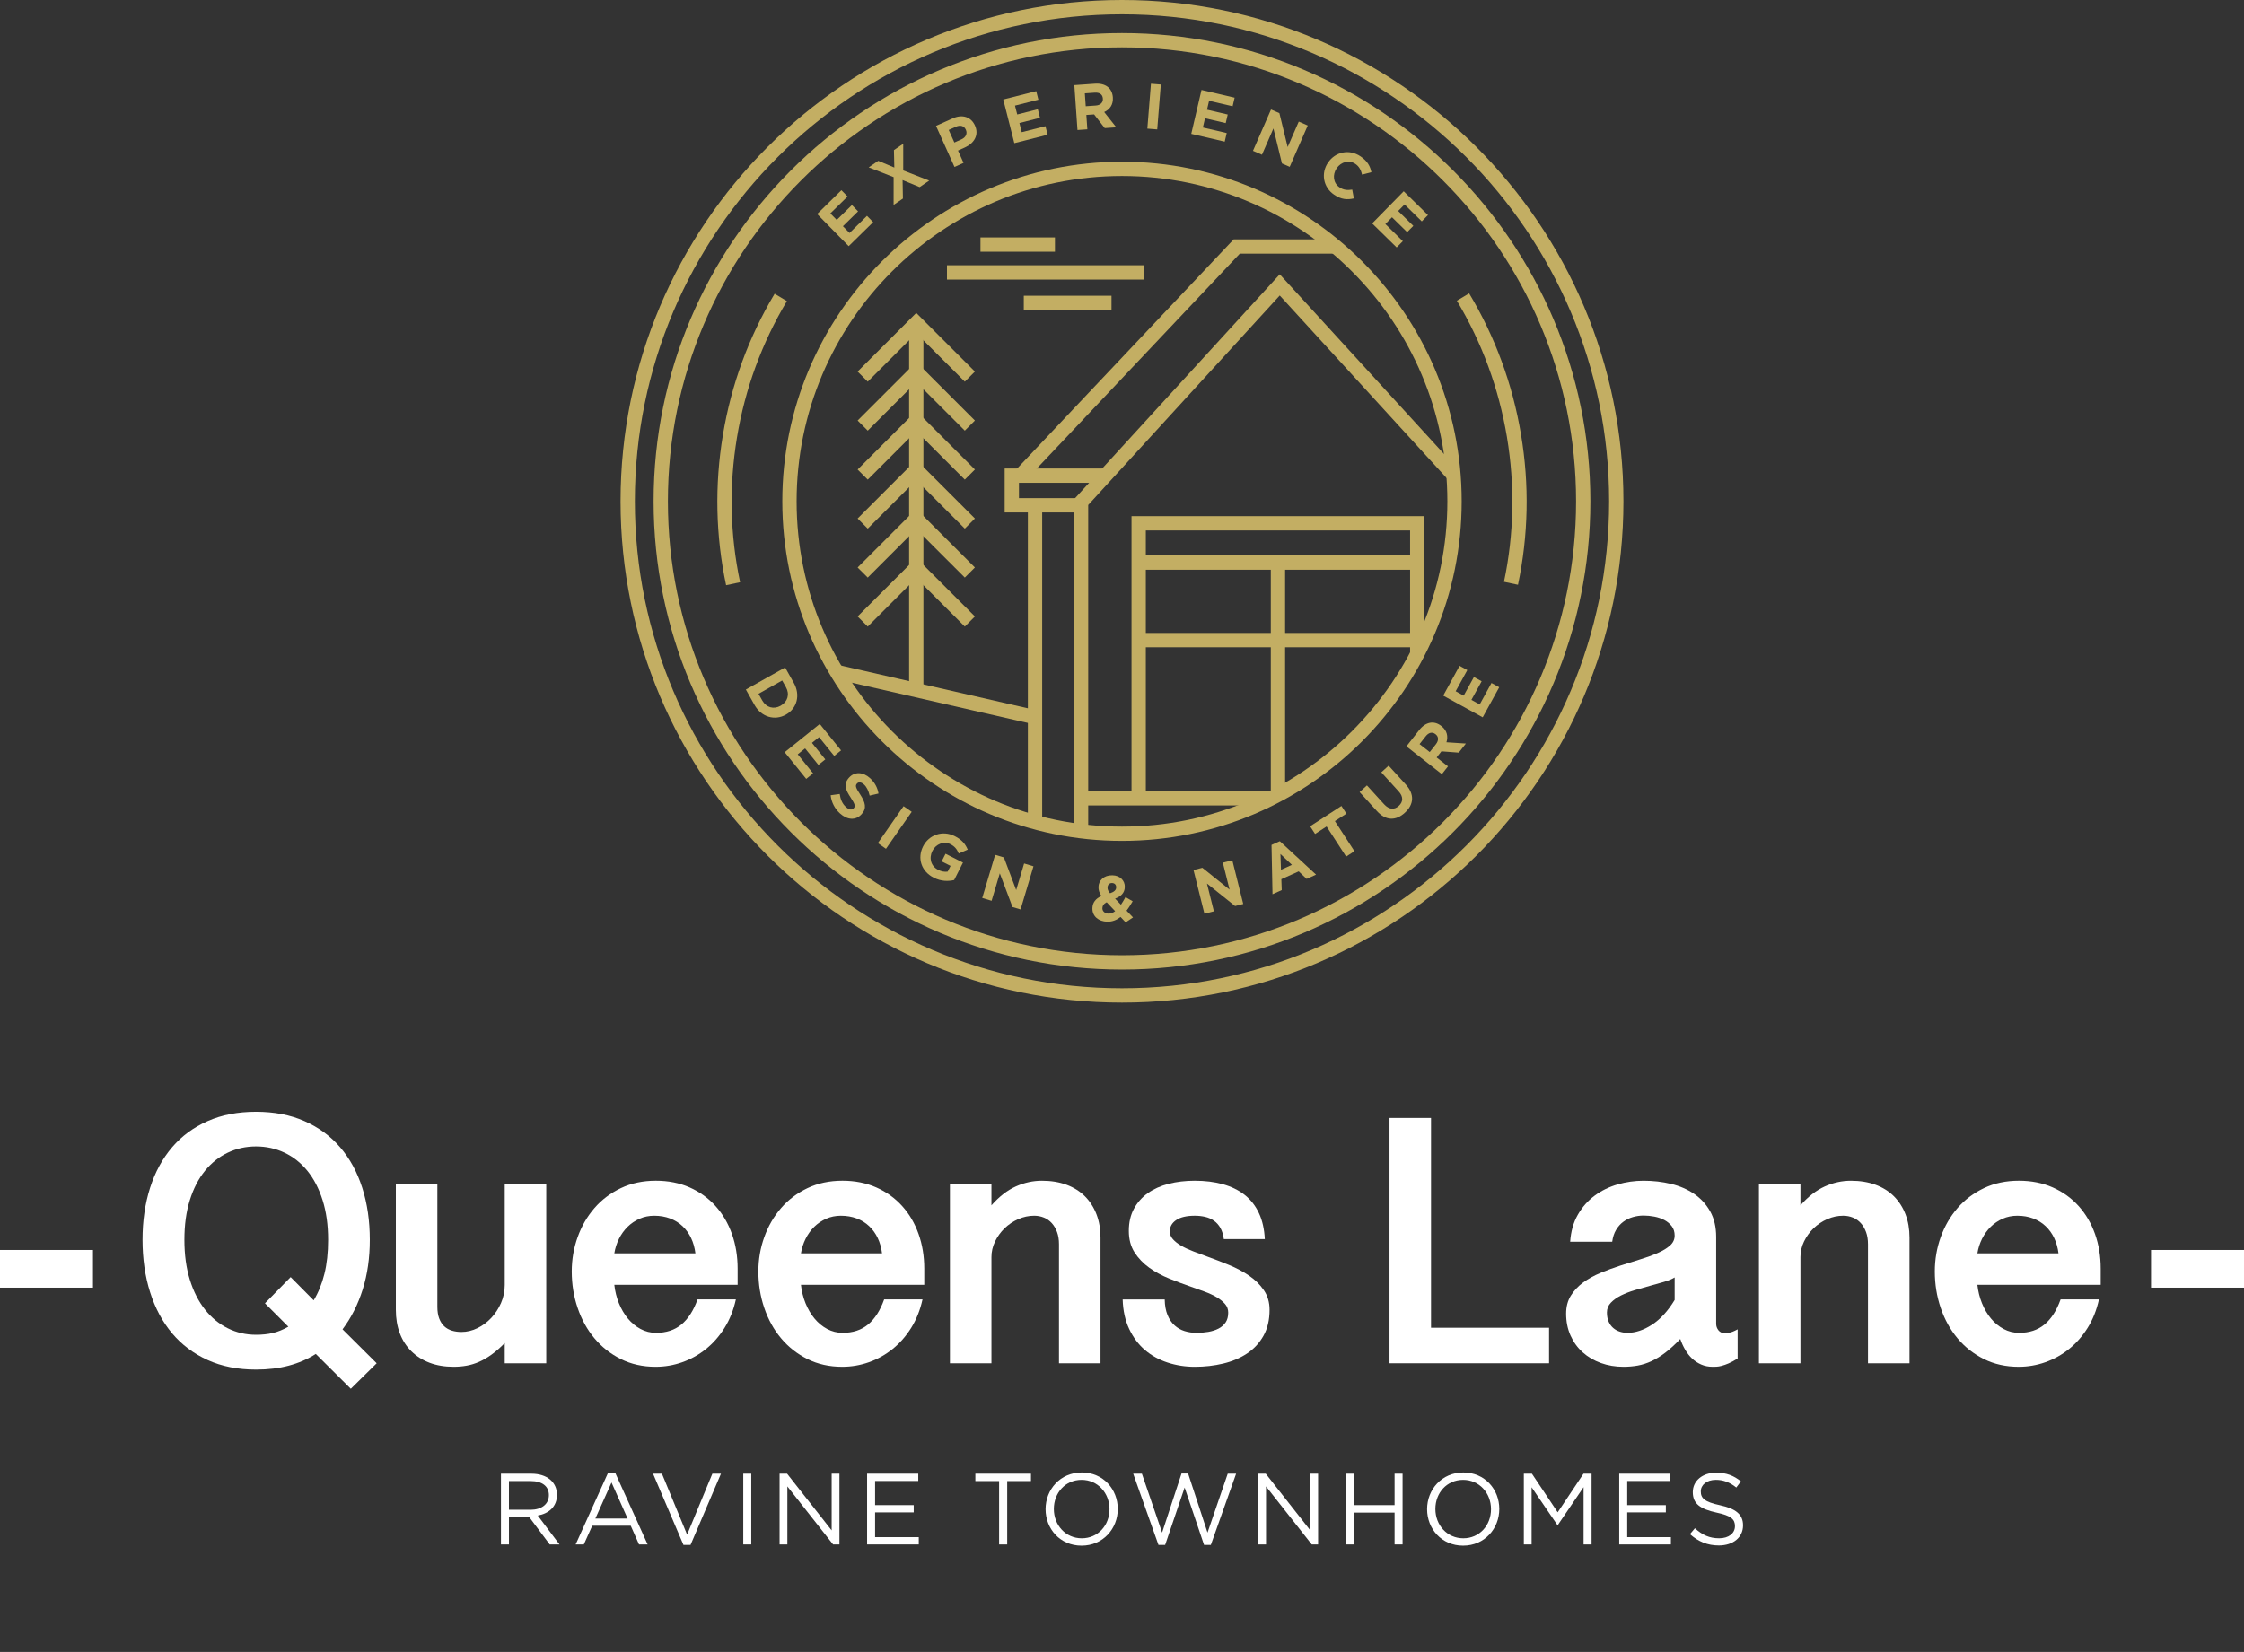 <?xml version="1.0" encoding="UTF-8"?> <!-- Generator: Adobe Illustrator 26.3.1, SVG Export Plug-In . SVG Version: 6.00 Build 0) --> <svg xmlns="http://www.w3.org/2000/svg" xmlns:xlink="http://www.w3.org/1999/xlink" version="1.1" id="Layer_1" x="0px" y="0px" viewBox="0 0 192.341 141.634" style="enable-background:new 0 0 192.341 141.634;" xml:space="preserve"><rect x="0" y="0" width="192.341" height="141.634" fill="#333333" stroke="none"/> <style type="text/css"> .st0{fill:#FFFFFF;} .st1{fill:#C3AE63;} </style> <g> <g> <path class="st0" d="M31.697,106.3c0,1.538-0.201,2.951-0.603,4.237c-0.402,1.287-0.98,2.433-1.734,3.438l2.925,2.91 l-2.216,2.186l-3-2.986c-0.694,0.443-1.465,0.777-2.315,1.003c-0.849,0.226-1.786,0.339-2.812,0.339 c-1.558,0-2.94-0.274-4.146-0.821c-1.206-0.548-2.222-1.312-3.046-2.292c-0.824-0.98-1.452-2.153-1.884-3.521 c-0.433-1.367-0.649-2.865-0.649-4.493c0-1.628,0.216-3.116,0.649-4.463c0.432-1.347,1.06-2.503,1.884-3.468 c0.824-0.965,1.84-1.713,3.046-2.246c1.206-0.533,2.588-0.8,4.146-0.8c1.558,0,2.943,0.267,4.154,0.8 c1.211,0.533,2.232,1.281,3.061,2.246c0.829,0.965,1.46,2.121,1.892,3.468S31.697,104.672,31.697,106.3 M28.124,106.3c0-1.276-0.158-2.412-0.475-3.408c-0.316-0.994-0.752-1.832-1.304-2.51 c-0.553-0.678-1.206-1.196-1.96-1.553c-0.754-0.357-1.568-0.535-2.443-0.535c-0.864,0-1.671,0.178-2.42,0.535 c-0.749,0.357-1.4,0.875-1.952,1.553c-0.553,0.678-0.985,1.516-1.297,2.51c-0.312,0.996-0.467,2.132-0.467,3.408 c0,1.277,0.155,2.418,0.467,3.423s0.744,1.857,1.297,2.555c0.552,0.699,1.203,1.234,1.952,1.606 c0.749,0.372,1.556,0.558,2.42,0.558c0.533,0,1.013-0.05,1.44-0.151c0.427-0.1,0.872-0.281,1.334-0.543l-2.005-2.005 l2.202-2.247l1.975,1.991c0.402-0.664,0.708-1.42,0.919-2.269C28.019,108.368,28.124,107.396,28.124,106.3"></path> <path class="st0" d="M46.82,116.885h-3.558v-1.734c-0.382,0.392-0.754,0.719-1.116,0.98 c-0.362,0.262-0.719,0.47-1.071,0.626c-0.352,0.156-0.708,0.266-1.07,0.331c-0.362,0.066-0.734,0.098-1.116,0.098 c-0.774,0-1.465-0.115-2.073-0.346c-0.608-0.231-1.128-0.561-1.56-0.988c-0.433-0.427-0.762-0.939-0.988-1.538 c-0.226-0.598-0.339-1.269-0.339-2.013v-10.765h3.558v10.509c0,0.392,0.053,0.726,0.158,1.003 c0.106,0.276,0.251,0.5,0.437,0.671c0.187,0.171,0.405,0.294,0.656,0.369c0.251,0.076,0.523,0.113,0.815,0.113 c0.462,0,0.917-0.108,1.364-0.324c0.447-0.216,0.844-0.51,1.191-0.882c0.347-0.372,0.626-0.799,0.837-1.282 c0.211-0.482,0.317-0.995,0.317-1.538v-8.639h3.558V116.885z"></path> <path class="st0" d="M52.655,110.16c0.061,0.553,0.191,1.078,0.392,1.576c0.201,0.497,0.457,0.934,0.769,1.312 c0.312,0.376,0.673,0.676,1.086,0.897c0.412,0.221,0.854,0.331,1.327,0.331c0.874,0,1.6-0.238,2.178-0.716 c0.578-0.477,1.038-1.193,1.38-2.149h3.287c-0.201,0.915-0.526,1.729-0.973,2.443c-0.447,0.714-0.977,1.317-1.59,1.809 c-0.614,0.493-1.289,0.87-2.028,1.131c-0.739,0.261-1.501,0.392-2.285,0.392c-1.105,0-2.101-0.221-2.985-0.663 c-0.885-0.442-1.638-1.035-2.261-1.779c-0.624-0.744-1.104-1.611-1.44-2.601c-0.337-0.99-0.506-2.033-0.506-3.129 c0-1.025,0.169-2.008,0.506-2.948c0.336-0.939,0.816-1.768,1.44-2.487c0.623-0.719,1.379-1.289,2.269-1.712 c0.889-0.422,1.887-0.633,2.992-0.633c1.066,0,2.031,0.191,2.896,0.573c0.864,0.382,1.603,0.912,2.216,1.591 c0.613,0.678,1.083,1.477,1.41,2.397c0.326,0.92,0.49,1.913,0.49,2.978v1.387H52.655z M59.606,107.461 c-0.06-0.482-0.184-0.92-0.369-1.311c-0.186-0.393-0.43-0.732-0.732-1.018c-0.301-0.287-0.658-0.508-1.07-0.664 c-0.412-0.155-0.865-0.233-1.357-0.233c-0.452,0-0.872,0.085-1.259,0.256c-0.387,0.171-0.729,0.402-1.025,0.693 c-0.297,0.292-0.543,0.634-0.739,1.026s-0.329,0.809-0.4,1.251H59.606z"></path> <path class="st0" d="M68.652,110.16c0.061,0.553,0.191,1.078,0.392,1.576c0.201,0.497,0.457,0.934,0.769,1.312 c0.312,0.376,0.673,0.676,1.086,0.897c0.412,0.221,0.854,0.331,1.327,0.331c0.874,0,1.6-0.238,2.178-0.716 c0.578-0.477,1.038-1.193,1.38-2.149h3.287c-0.201,0.915-0.526,1.729-0.973,2.443c-0.447,0.714-0.977,1.317-1.59,1.809 c-0.614,0.493-1.289,0.87-2.028,1.131c-0.739,0.261-1.501,0.392-2.285,0.392c-1.105,0-2.101-0.221-2.985-0.663 c-0.885-0.442-1.638-1.035-2.261-1.779c-0.624-0.744-1.104-1.611-1.44-2.601c-0.337-0.99-0.506-2.033-0.506-3.129 c0-1.025,0.169-2.008,0.506-2.948c0.336-0.939,0.816-1.768,1.44-2.487c0.623-0.719,1.379-1.289,2.269-1.712 c0.889-0.422,1.887-0.633,2.992-0.633c1.066,0,2.031,0.191,2.896,0.573c0.864,0.382,1.603,0.912,2.216,1.591 c0.613,0.678,1.083,1.477,1.41,2.397c0.326,0.92,0.49,1.913,0.49,2.978v1.387H68.652z M75.603,107.461 c-0.06-0.482-0.184-0.92-0.369-1.311c-0.186-0.393-0.43-0.732-0.732-1.018c-0.301-0.287-0.658-0.508-1.07-0.664 c-0.412-0.155-0.865-0.233-1.357-0.233c-0.452,0-0.872,0.085-1.259,0.256s-0.729,0.402-1.025,0.693 c-0.297,0.292-0.543,0.634-0.739,1.026s-0.329,0.809-0.4,1.251H75.603z"></path> <path class="st0" d="M81.422,101.536h3.558v1.809c0.664-0.753,1.36-1.294,2.089-1.62c0.728-0.327,1.475-0.49,2.239-0.49 c0.784,0,1.487,0.115,2.111,0.346c0.623,0.232,1.148,0.561,1.575,0.988c0.427,0.427,0.756,0.94,0.988,1.538 c0.231,0.598,0.347,1.264,0.347,1.998v10.78h-3.559v-10.208c0-0.391-0.055-0.738-0.166-1.04 c-0.111-0.301-0.261-0.558-0.452-0.769c-0.191-0.211-0.417-0.369-0.679-0.475c-0.261-0.105-0.537-0.158-0.829-0.158 c-0.472,0-0.93,0.098-1.372,0.294s-0.832,0.458-1.168,0.784c-0.337,0.327-0.609,0.704-0.814,1.131 c-0.207,0.427-0.31,0.872-0.31,1.334v9.107h-3.558V101.536z"></path> <path class="st0" d="M99.832,111.412c0.01,0.523,0.09,0.968,0.241,1.334c0.151,0.368,0.352,0.664,0.603,0.89 c0.252,0.226,0.538,0.39,0.86,0.49c0.321,0.1,0.663,0.151,1.025,0.151c0.342,0,0.676-0.028,1.003-0.083 c0.326-0.055,0.618-0.148,0.874-0.279c0.257-0.131,0.46-0.306,0.611-0.528c0.15-0.221,0.226-0.502,0.226-0.844 c0-0.282-0.09-0.528-0.271-0.739s-0.42-0.404-0.717-0.581c-0.296-0.175-0.635-0.334-1.017-0.475 c-0.382-0.14-0.775-0.281-1.176-0.422c-0.614-0.211-1.237-0.444-1.87-0.701c-0.633-0.256-1.206-0.567-1.719-0.934 c-0.512-0.367-0.932-0.805-1.259-1.312c-0.327-0.508-0.49-1.124-0.49-1.847c0-0.724,0.146-1.355,0.437-1.893 c0.292-0.537,0.689-0.985,1.191-1.341c0.503-0.357,1.099-0.624,1.787-0.8c0.689-0.175,1.435-0.263,2.239-0.263 c0.885,0,1.689,0.1,2.413,0.301c0.723,0.201,1.344,0.505,1.862,0.912c0.517,0.408,0.925,0.928,1.221,1.561 c0.297,0.633,0.465,1.377,0.505,2.232h-3.513c-0.05-0.383-0.148-0.702-0.294-0.958 c-0.145-0.256-0.329-0.463-0.55-0.618c-0.221-0.156-0.473-0.267-0.754-0.332 c-0.282-0.065-0.578-0.098-0.89-0.098c-0.693,0-1.223,0.123-1.59,0.369c-0.367,0.247-0.551,0.571-0.551,0.973 c0,0.251,0.091,0.478,0.272,0.678c0.181,0.202,0.419,0.388,0.716,0.558c0.296,0.171,0.636,0.33,1.018,0.475 c0.382,0.146,0.778,0.294,1.191,0.445c0.613,0.221,1.238,0.462,1.877,0.724c0.638,0.261,1.214,0.568,1.726,0.919 c0.513,0.352,0.933,0.767,1.26,1.245c0.326,0.477,0.489,1.038,0.489,1.681c0,0.864-0.173,1.605-0.52,2.224 c-0.347,0.618-0.814,1.123-1.402,1.515s-1.269,0.681-2.043,0.867c-0.774,0.186-1.588,0.279-2.443,0.279 c-0.814,0-1.59-0.121-2.329-0.362c-0.739-0.242-1.387-0.601-1.945-1.078c-0.558-0.477-1.008-1.078-1.349-1.802 c-0.343-0.724-0.529-1.568-0.559-2.533H99.832z"></path> <polygon class="st0" points="122.659,95.852 122.659,113.84 132.776,113.84 132.776,116.885 119.101,116.885 119.101,95.852 "></polygon> <path class="st0" d="M148.939,116.478c-0.292,0.181-0.548,0.319-0.769,0.415c-0.221,0.095-0.42,0.165-0.596,0.21 c-0.176,0.046-0.327,0.071-0.452,0.076c-0.126,0.005-0.234,0.007-0.324,0.007c-0.362,0-0.691-0.065-0.988-0.196 c-0.297-0.13-0.558-0.304-0.784-0.52c-0.226-0.216-0.422-0.467-0.588-0.754c-0.166-0.286-0.304-0.59-0.415-0.912 c-0.452,0.473-0.879,0.862-1.281,1.169c-0.402,0.307-0.799,0.55-1.191,0.731s-0.784,0.306-1.176,0.377 c-0.392,0.07-0.799,0.105-1.222,0.105c-0.693,0-1.339-0.108-1.937-0.324c-0.598-0.216-1.118-0.522-1.561-0.919 c-0.442-0.397-0.789-0.877-1.04-1.44c-0.251-0.563-0.377-1.186-0.377-1.87c0-0.593,0.133-1.106,0.4-1.538 c0.266-0.432,0.618-0.809,1.055-1.131c0.437-0.321,0.935-0.598,1.493-0.829c0.558-0.231,1.126-0.44,1.703-0.626 c0.578-0.185,1.146-0.364,1.704-0.535c0.558-0.171,1.056-0.352,1.493-0.543c0.437-0.191,0.789-0.404,1.055-0.64 c0.267-0.237,0.4-0.521,0.4-0.852c0-0.322-0.083-0.591-0.249-0.807s-0.377-0.392-0.633-0.528 c-0.256-0.135-0.543-0.233-0.859-0.294c-0.317-0.06-0.626-0.09-0.928-0.09c-0.301,0-0.603,0.043-0.905,0.128 c-0.301,0.085-0.575,0.218-0.821,0.4c-0.247,0.18-0.455,0.414-0.626,0.701c-0.171,0.286-0.281,0.625-0.332,1.017 h-3.603c0.06-0.884,0.279-1.656,0.655-2.314c0.378-0.658,0.858-1.204,1.441-1.636 c0.582-0.432,1.238-0.754,1.967-0.965s1.47-0.316,2.224-0.316c0.824,0,1.611,0.09,2.36,0.271 c0.749,0.181,1.41,0.467,1.983,0.859s1.03,0.892,1.372,1.5c0.341,0.609,0.512,1.34,0.512,2.194v7.448 c0,0.202,0.066,0.385,0.196,0.551c0.131,0.166,0.317,0.249,0.558,0.249c0.03,0,0.141-0.013,0.332-0.038 c0.191-0.025,0.442-0.123,0.754-0.294V116.478z M143.541,109.527c-0.231,0.141-0.533,0.266-0.905,0.377 c-0.372,0.111-0.774,0.224-1.206,0.339c-0.432,0.116-0.867,0.239-1.304,0.37c-0.438,0.131-0.832,0.284-1.184,0.459 c-0.352,0.177-0.641,0.383-0.867,0.619s-0.339,0.515-0.339,0.836c0,0.312,0.05,0.579,0.151,0.8 c0.1,0.221,0.234,0.402,0.399,0.542c0.166,0.141,0.355,0.244,0.566,0.309c0.211,0.066,0.422,0.099,0.633,0.099 c0.694,0,1.4-0.234,2.118-0.701c0.719-0.468,1.365-1.174,1.938-2.119V109.527z"></path> <path class="st0" d="M150.764,101.536h3.558v1.809c0.664-0.753,1.359-1.294,2.088-1.62 c0.729-0.327,1.476-0.49,2.24-0.49c0.784,0,1.487,0.115,2.111,0.346c0.623,0.232,1.148,0.561,1.575,0.988 s0.756,0.94,0.988,1.538c0.231,0.598,0.346,1.264,0.346,1.998v10.78h-3.558v-10.208 c0-0.391-0.055-0.738-0.166-1.04c-0.111-0.301-0.261-0.558-0.452-0.769c-0.191-0.211-0.417-0.369-0.679-0.475 c-0.261-0.105-0.537-0.158-0.829-0.158c-0.472,0-0.93,0.098-1.372,0.294s-0.832,0.458-1.169,0.784 c-0.336,0.327-0.608,0.704-0.814,1.131c-0.206,0.427-0.309,0.872-0.309,1.334v9.107h-3.558V101.536z"></path> <path class="st0" d="M169.489,110.16c0.061,0.553,0.191,1.078,0.392,1.576c0.201,0.497,0.457,0.934,0.769,1.312 c0.312,0.376,0.673,0.676,1.086,0.897c0.412,0.221,0.854,0.331,1.326,0.331c0.875,0,1.601-0.238,2.179-0.716 c0.578-0.477,1.038-1.193,1.38-2.149h3.287c-0.201,0.915-0.526,1.729-0.973,2.443 c-0.447,0.714-0.977,1.317-1.59,1.809c-0.614,0.493-1.29,0.87-2.028,1.131c-0.739,0.261-1.501,0.392-2.285,0.392 c-1.105,0-2.1-0.221-2.985-0.663c-0.885-0.442-1.639-1.035-2.262-1.779c-0.623-0.744-1.103-1.611-1.439-2.601 c-0.337-0.99-0.506-2.033-0.506-3.129c0-1.025,0.169-2.008,0.506-2.948c0.336-0.939,0.816-1.768,1.439-2.487 c0.623-0.719,1.38-1.289,2.27-1.712c0.889-0.422,1.887-0.633,2.993-0.633c1.065,0,2.03,0.191,2.895,0.573 c0.864,0.382,1.603,0.912,2.216,1.591c0.613,0.678,1.083,1.477,1.41,2.397c0.326,0.92,0.49,1.913,0.49,2.978v1.387 H169.489z M176.44,107.461c-0.06-0.482-0.184-0.92-0.369-1.311c-0.186-0.393-0.43-0.732-0.732-1.018 c-0.301-0.287-0.658-0.508-1.07-0.664c-0.412-0.155-0.865-0.233-1.357-0.233 c-0.452,0-0.872,0.085-1.259,0.256c-0.387,0.171-0.729,0.402-1.026,0.693c-0.296,0.292-0.542,0.634-0.738,1.026 s-0.329,0.809-0.4,1.251H176.44z"></path> <rect x="184.372" y="107.171" class="st0" width="7.969" height="3.231"></rect> <rect x="-0" y="107.171" class="st0" width="7.969" height="3.231"></rect> </g> </g> <g> <path class="st0" d="M47.116,132.418l-1.759-2.357h-1.733v2.357H42.938v-6.067h2.609 c1.335,0,2.193,0.72,2.193,1.812c0,1.015-0.693,1.604-1.647,1.777l1.863,2.479H47.116z M45.495,126.983h-1.872v2.462h1.863c0.91,0,1.56-0.468,1.56-1.257 C47.047,127.434,46.474,126.983,45.495,126.983z"></path> <path class="st0" d="M55.509,132.418h-0.737l-0.71-1.604h-3.302l-0.719,1.604h-0.702l2.765-6.11h0.641 L55.509,132.418z M52.415,127.105l-1.387,3.094h2.765L52.415,127.105z"></path> <path class="st0" d="M61.06,126.35h0.737l-2.609,6.11h-0.606l-2.609-6.11h0.763l2.158,5.227 L61.06,126.35z"></path> <path class="st0" d="M64.393,126.35v6.067h-0.685v-6.067H64.393z"></path> <path class="st0" d="M71.284,126.35h0.667v6.067h-0.546l-3.917-4.975v4.975h-0.667v-6.067h0.642l3.822,4.862 V126.35z"></path> <path class="st0" d="M78.708,126.975h-3.701v2.071h3.311v0.624h-3.311v2.123h3.744v0.624h-4.429v-6.067 h4.386V126.975z"></path> <path class="st0" d="M86.332,132.418H85.638v-5.435h-2.037v-0.633h4.767v0.633h-2.037V132.418z"></path> <path class="st0" d="M92.705,132.522c-1.846,0-3.085-1.448-3.085-3.129c0-1.682,1.257-3.146,3.103-3.146 c1.846,0,3.085,1.447,3.085,3.129C95.808,131.057,94.551,132.522,92.705,132.522z M92.705,126.88 c-1.387,0-2.375,1.109-2.375,2.496c0,1.387,1.006,2.514,2.393,2.514s2.375-1.109,2.375-2.496 S94.092,126.88,92.705,126.88z"></path> <path class="st0" d="M101.273,126.334h0.563l1.664,5.07l1.733-5.054h0.719l-2.167,6.11h-0.581 l-1.664-4.923l-1.672,4.923H99.297l-2.167-6.11h0.745l1.733,5.054L101.273,126.334z"></path> <path class="st0" d="M112.312,126.35h0.667v6.067h-0.546l-3.917-4.975v4.975h-0.667v-6.067h0.642 l3.822,4.862V126.35z"></path> <path class="st0" d="M116.034,129.687v2.73h-0.685v-6.067h0.685v2.696h3.501v-2.696h0.685v6.067h-0.685 v-2.73H116.034z"></path> <path class="st0" d="M125.407,132.522c-1.846,0-3.086-1.448-3.086-3.129c0-1.682,1.258-3.146,3.104-3.146 s3.085,1.447,3.085,3.129C128.51,131.057,127.253,132.522,125.407,132.522z M125.407,126.88 c-1.387,0-2.375,1.109-2.375,2.496c0,1.387,1.006,2.514,2.393,2.514s2.375-1.109,2.375-2.496 S126.794,126.88,125.407,126.88z"></path> <path class="st0" d="M133.525,130.754h-0.035l-2.21-3.241v4.905h-0.667v-6.067h0.693l2.21,3.312 l2.21-3.312h0.693v6.067h-0.685v-4.914L133.525,130.754z"></path> <path class="st0" d="M143.175,126.975h-3.7v2.071h3.311v0.624h-3.311v2.123h3.744v0.624h-4.429v-6.067 h4.385V126.975z"></path> <path class="st0" d="M147.426,129.055c1.353,0.294,1.977,0.788,1.977,1.725 c0,1.049-0.867,1.725-2.071,1.725c-0.963,0-1.751-0.321-2.479-0.971l0.424-0.503 c0.633,0.572,1.24,0.858,2.08,0.858c0.814,0,1.353-0.425,1.353-1.04 c0-0.572-0.304-0.894-1.577-1.162c-1.396-0.303-2.037-0.754-2.037-1.759 c0-0.971,0.841-1.664,1.993-1.664c0.884,0,1.517,0.251,2.132,0.745l-0.398,0.528 c-0.563-0.459-1.127-0.658-1.75-0.658c-0.789,0-1.292,0.434-1.292,0.988 C145.78,128.448,146.091,128.769,147.426,129.055z"></path> </g> <g> <path class="st1" d="M96.17,85.962c-23.7,0-42.981-19.281-42.981-42.981S72.471,0,96.17,0 s42.981,19.282,42.981,42.981S119.87,85.962,96.17,85.962z M96.17,1.226 c-23.024,0-41.755,18.731-41.755,41.756c0,23.024,18.731,41.755,41.755,41.755s41.755-18.731,41.755-41.755 C137.926,19.957,119.194,1.226,96.17,1.226z"></path> <path class="st1" d="M96.17,83.129c-22.138,0-40.148-18.01-40.148-40.148S74.032,2.833,96.17,2.833 s40.148,18.01,40.148,40.148S118.308,83.129,96.17,83.129z M96.17,4.059 c-21.462,0-38.922,17.46-38.922,38.922s17.461,38.922,38.922,38.922s38.922-17.46,38.922-38.922 S117.632,4.059,96.17,4.059z"></path> <g> <g> <path class="st1" d="M64.667,60.432l-0.737-1.312l3.365-1.892l0.738,1.312 c0.595,1.058,0.28,2.197-0.667,2.729l-0.01,0.005C66.408,61.807,65.262,61.49,64.667,60.432z M66.92,60.501c0.596-0.335,0.785-0.979,0.444-1.584l-0.321-0.572l-2.029,1.141l0.322,0.572 c0.341,0.606,0.979,0.785,1.575,0.45L66.92,60.501z"></path> <path class="st1" d="M67.259,64.493l3.005-2.422l1.827,2.266l-0.588,0.474l-1.298-1.61l-0.609,0.491 l1.142,1.417l-0.588,0.474l-1.142-1.417l-0.631,0.509l1.315,1.631l-0.588,0.474L67.259,64.493z"></path> <path class="st1" d="M71.997,69.741c-0.433-0.393-0.733-0.94-0.799-1.558l0.776-0.108 c0.065,0.446,0.212,0.825,0.539,1.122c0.257,0.233,0.505,0.272,0.657,0.104l0.008-0.008 c0.144-0.159,0.12-0.33-0.247-0.886c-0.443-0.669-0.67-1.165-0.156-1.734l0.008-0.008 c0.47-0.519,1.198-0.485,1.783,0.045c0.417,0.378,0.654,0.831,0.733,1.326l-0.757,0.178 c-0.094-0.405-0.247-0.737-0.488-0.956s-0.467-0.223-0.594-0.084l-0.007,0.008 c-0.171,0.188-0.104,0.36,0.277,0.935c0.443,0.677,0.581,1.182,0.129,1.681l-0.007,0.008 C73.336,70.374,72.614,70.3,71.997,69.741z"></path> <path class="st1" d="M75.243,72.289l2.206-3.169l0.697,0.485l-2.206,3.169L75.243,72.289z"></path> <path class="st1" d="M80.036,75.253c-1.073-0.542-1.43-1.668-0.915-2.686l0.005-0.01 c0.495-0.979,1.663-1.395,2.706-0.868c0.62,0.314,0.909,0.67,1.114,1.156l-0.768,0.334 c-0.154-0.356-0.326-0.603-0.724-0.804c-0.551-0.278-1.235-0.013-1.531,0.572l-0.005,0.01 c-0.318,0.63-0.119,1.311,0.491,1.62c0.275,0.139,0.556,0.195,0.818,0.154l0.249-0.492 l-0.763-0.385l0.331-0.654l1.495,0.756l-0.756,1.496C81.277,75.572,80.666,75.572,80.036,75.253z"></path> <path class="st1" d="M86.785,77.767l-1.088-2.887l-0.703,2.351l-0.803-0.24l1.106-3.699l0.751,0.224 l1.052,2.796l0.681-2.278l0.803,0.241l-1.106,3.699L86.785,77.767z"></path> <path class="st1" d="M96.484,79.082l-0.437-0.463c-0.32,0.253-0.694,0.415-1.141,0.406 c-0.739-0.016-1.287-0.459-1.272-1.149c0.011-0.497,0.283-0.839,0.774-1.049 c-0.182-0.275-0.259-0.514-0.253-0.784c0.011-0.535,0.447-1.012,1.192-0.995 c0.657,0.014,1.077,0.449,1.065,1.001c-0.011,0.524-0.35,0.82-0.834,0.997l0.502,0.524 c0.131-0.196,0.263-0.419,0.39-0.654l0.616,0.356c-0.155,0.268-0.327,0.551-0.526,0.806 l0.556,0.581L96.484,79.082z M94.86,77.357c-0.257,0.127-0.366,0.312-0.37,0.505 c-0.006,0.276,0.216,0.463,0.531,0.47c0.193,0.004,0.383-0.074,0.562-0.208L94.86,77.357z M95.316,75.71c-0.226-0.005-0.379,0.151-0.384,0.388c-0.004,0.177,0.06,0.305,0.215,0.491 c0.339-0.12,0.52-0.259,0.525-0.508C95.677,75.851,95.531,75.715,95.316,75.71z"></path> <path class="st1" d="M105.861,77.682l-2.409-1.927l0.596,2.381l-0.813,0.203l-0.936-3.745l0.76-0.19 l2.331,1.867l-0.576-2.306l0.813-0.204l0.936,3.745L105.861,77.682z"></path> <path class="st1" d="M111.996,75.356l-0.678-0.645l-1.489,0.67l0.033,0.935l-0.79,0.355l-0.086-4.227 l0.714-0.321l3.105,2.868L111.996,75.356z M109.752,73.22l0.046,1.353l0.936-0.421L109.752,73.22z"></path> <path class="st1" d="M114.419,70.399l1.675,2.583l-0.713,0.462l-1.675-2.583l-0.986,0.64l-0.426-0.658 l2.685-1.741l0.426,0.658L114.419,70.399z"></path> <path class="st1" d="M120.412,69.686c-0.766,0.698-1.625,0.697-2.39-0.144l-1.485-1.631l0.628-0.572 l1.47,1.615c0.424,0.465,0.875,0.494,1.258,0.145c0.384-0.349,0.404-0.793-0.008-1.246 l-1.489-1.635l0.629-0.572l1.467,1.61C121.278,68.122,121.179,68.988,120.412,69.686z"></path> <path class="st1" d="M125.035,64.53l-1.483-0.112l-0.412,0.526l0.972,0.763l-0.524,0.668l-3.038-2.383 l1.089-1.389c0.561-0.717,1.276-0.849,1.901-0.359l0.009,0.007 c0.49,0.385,0.591,0.891,0.431,1.39l1.667,0.109L125.035,64.53z M123.044,62.948 c-0.286-0.224-0.591-0.141-0.846,0.185l-0.521,0.664l0.872,0.684l0.531-0.677 c0.256-0.326,0.228-0.648-0.028-0.849L123.044,62.948z"></path> <path class="st1" d="M127.088,61.501l-3.385-1.859l1.402-2.553l0.663,0.364l-0.997,1.813l0.687,0.377 l0.876-1.595l0.663,0.363l-0.877,1.596l0.711,0.391l1.009-1.838l0.663,0.364L127.088,61.501z"></path> </g> </g> <path class="st1" d="M96.17,72.097c-16.055,0-29.116-13.061-29.116-29.116 c0-16.055,13.061-29.116,29.116-29.116s29.116,13.061,29.116,29.116 C125.287,59.036,112.225,72.097,96.17,72.097z M96.17,15.091c-15.378,0-27.89,12.512-27.89,27.89 S80.792,70.872,96.17,70.872c15.379,0,27.89-12.512,27.89-27.89S111.549,15.091,96.17,15.091z"></path> <path class="st1" d="M130.112,50.137l-1.2-0.254c0.863-4.088,0.948-8.271,0.251-12.43 c-0.697-4.16-2.141-8.086-4.289-11.669l1.051-0.63c2.228,3.716,3.724,7.786,4.447,12.097 C131.095,41.562,131.007,45.897,130.112,50.137z"></path> <path class="st1" d="M62.237,50.174c-0.899-4.239-0.992-8.574-0.274-12.886 c0.717-4.312,2.209-8.383,4.433-12.102l1.052,0.629c-2.145,3.587-3.584,7.515-4.276,11.674 c-0.692,4.16-0.603,8.342,0.265,12.43L62.237,50.174z"></path> <g> <g> <path class="st1" d="M72.744,21.105l-2.704-2.756l2.079-2.04l0.529,0.539l-1.476,1.449l0.548,0.559 l1.3-1.275l0.529,0.54l-1.3,1.275l0.568,0.579l1.496-1.468l0.529,0.54L72.744,21.105z"></path> <path class="st1" d="M78.826,16.043l-1.462-0.604l0.028,1.585l-0.797,0.545l0.002-2.381l-2.137-0.838 l0.819-0.561l1.377,0.576l-0.033-1.495l0.797-0.545l-0.001,2.287l2.226,0.871L78.826,16.043z"></path> <path class="st1" d="M82.702,12.644l-0.589,0.265l0.475,1.057l-0.775,0.349l-1.584-3.522l1.439-0.647 c0.84-0.378,1.572-0.108,1.896,0.611l0.005,0.01C83.935,11.581,83.492,12.289,82.702,12.644z M82.786,11.124c-0.156-0.347-0.481-0.425-0.869-0.251l-0.599,0.269l0.484,1.077l0.614-0.276 c0.387-0.174,0.51-0.508,0.374-0.81L82.786,11.124z"></path> <path class="st1" d="M86.942,12.275L85.993,8.53l2.825-0.716l0.186,0.733l-2.006,0.508l0.193,0.76 l1.765-0.448l0.186,0.733l-1.765,0.448l0.199,0.786l2.033-0.515l0.186,0.733L86.942,12.275z"></path> <path class="st1" d="M94.69,10.984l-0.91-1.174l-0.666,0.046l0.086,1.232l-0.846,0.059l-0.269-3.849 l1.76-0.123c0.907-0.063,1.485,0.377,1.541,1.169l0.001,0.011 c0.043,0.621-0.265,1.035-0.742,1.251l1.036,1.309L94.69,10.984z M94.53,8.447 c-0.025-0.363-0.291-0.532-0.703-0.503l-0.842,0.059l0.077,1.105l0.858-0.06 c0.412-0.029,0.634-0.265,0.611-0.59L94.53,8.447z"></path> <path class="st1" d="M98.343,11.028l0.308-3.85l0.847,0.068l-0.308,3.85L98.343,11.028z"></path> <path class="st1" d="M102.107,11.476l0.878-3.764l2.839,0.662l-0.172,0.737l-2.017-0.47l-0.178,0.764 l1.775,0.413l-0.172,0.737l-1.775-0.414l-0.184,0.791l2.044,0.476l-0.171,0.737L102.107,11.476z"></path> <path class="st1" d="M109.882,14.014l-0.733-3l-0.982,2.252l-0.769-0.335l1.546-3.542l0.718,0.313 l0.708,2.905l0.952-2.181l0.769,0.336l-1.545,3.542L109.882,14.014z"></path> <path class="st1" d="M114.349,16.692c-0.939-0.64-1.141-1.839-0.518-2.754l0.007-0.009 c0.618-0.906,1.807-1.183,2.786-0.515c0.601,0.41,0.824,0.856,0.922,1.349l-0.797,0.21 c-0.094-0.391-0.251-0.698-0.57-0.916c-0.538-0.367-1.229-0.184-1.602,0.362l-0.006,0.009 c-0.373,0.547-0.305,1.26,0.241,1.632c0.365,0.248,0.687,0.255,1.093,0.198l0.139,0.755 C115.478,17.141,114.964,17.112,114.349,16.692z"></path> <path class="st1" d="M117.613,19.156l2.704-2.756l2.079,2.039l-0.529,0.54l-1.477-1.449l-0.548,0.559 l1.3,1.275l-0.529,0.539l-1.3-1.275l-0.568,0.579l1.496,1.468l-0.529,0.539L117.613,19.156z"></path> </g> </g> <rect x="79.55" y="50.774" transform="matrix(0.223 -0.975 0.975 0.223 4.25 124.426)" class="st1" width="1.226" height="17.547"></rect> <g> <g> <polygon class="st1" points="82.696,32.723 78.536,28.564 74.377,32.723 73.51,31.857 78.536,26.83 83.562,31.857 "></polygon> <polygon class="st1" points="82.696,36.923 78.536,32.763 74.377,36.923 73.51,36.056 78.536,31.03 83.562,36.056 "></polygon> <polygon class="st1" points="82.696,41.122 78.536,36.963 74.377,41.122 73.51,40.256 78.536,35.229 83.562,40.256 "></polygon> <polygon class="st1" points="82.696,45.322 78.536,41.162 74.377,45.322 73.51,44.455 78.536,39.429 83.562,44.455 "></polygon> <polygon class="st1" points="82.696,49.521 78.536,45.362 74.377,49.521 73.51,48.655 78.536,43.628 83.562,48.655 "></polygon> <polygon class="st1" points="82.696,53.721 78.536,49.561 74.377,53.721 73.51,52.854 78.536,47.828 83.562,52.854 "></polygon> </g> <rect x="77.923" y="27.697" class="st1" width="1.226" height="31.203"></rect> </g> <g> <rect x="81.168" y="22.743" class="st1" width="16.858" height="1.226"></rect> <rect x="87.753" y="25.357" class="st1" width="7.518" height="1.226"></rect> <rect x="84.04" y="20.357" class="st1" width="6.384" height="1.226"></rect> </g> <rect x="88.103" y="43.323" class="st1" width="1.226" height="27.174"></rect> <rect x="97.599" y="54.269" class="st1" width="23.879" height="1.226"></rect> <polygon class="st1" points="92.661,43.936 86.114,43.936 86.114,40.169 94.743,40.169 94.743,41.395 87.339,41.395 87.339,42.71 92.661,42.71 "></polygon> <polygon class="st1" points="87.892,41.203 87.001,40.361 105.741,20.522 114.477,20.522 114.477,21.748 106.269,21.748 "></polygon> <path class="st1" d="M92.049,42.821v25.009v3.354c0.406,0.059,0.814,0.113,1.226,0.155v-2.283h3.443 h0.269h10.697c0.845-0.374,1.669-0.787,2.468-1.238V48.848h10.713v8.36 c0.444-0.77,0.854-1.561,1.226-2.374v-5.986V47.623v-3.368H96.986v3.368v1.226v18.981H96.718h-3.443 V43.297L109.691,25.335l14.95,16.358c-0.03-0.671-0.086-1.335-0.161-1.994l-14.789-16.181 L92.049,42.821z M98.212,45.481h22.653v2.142H98.212V45.481z M98.212,48.848h10.713v18.981H98.212 V48.848z"></path> </g> </svg> 
